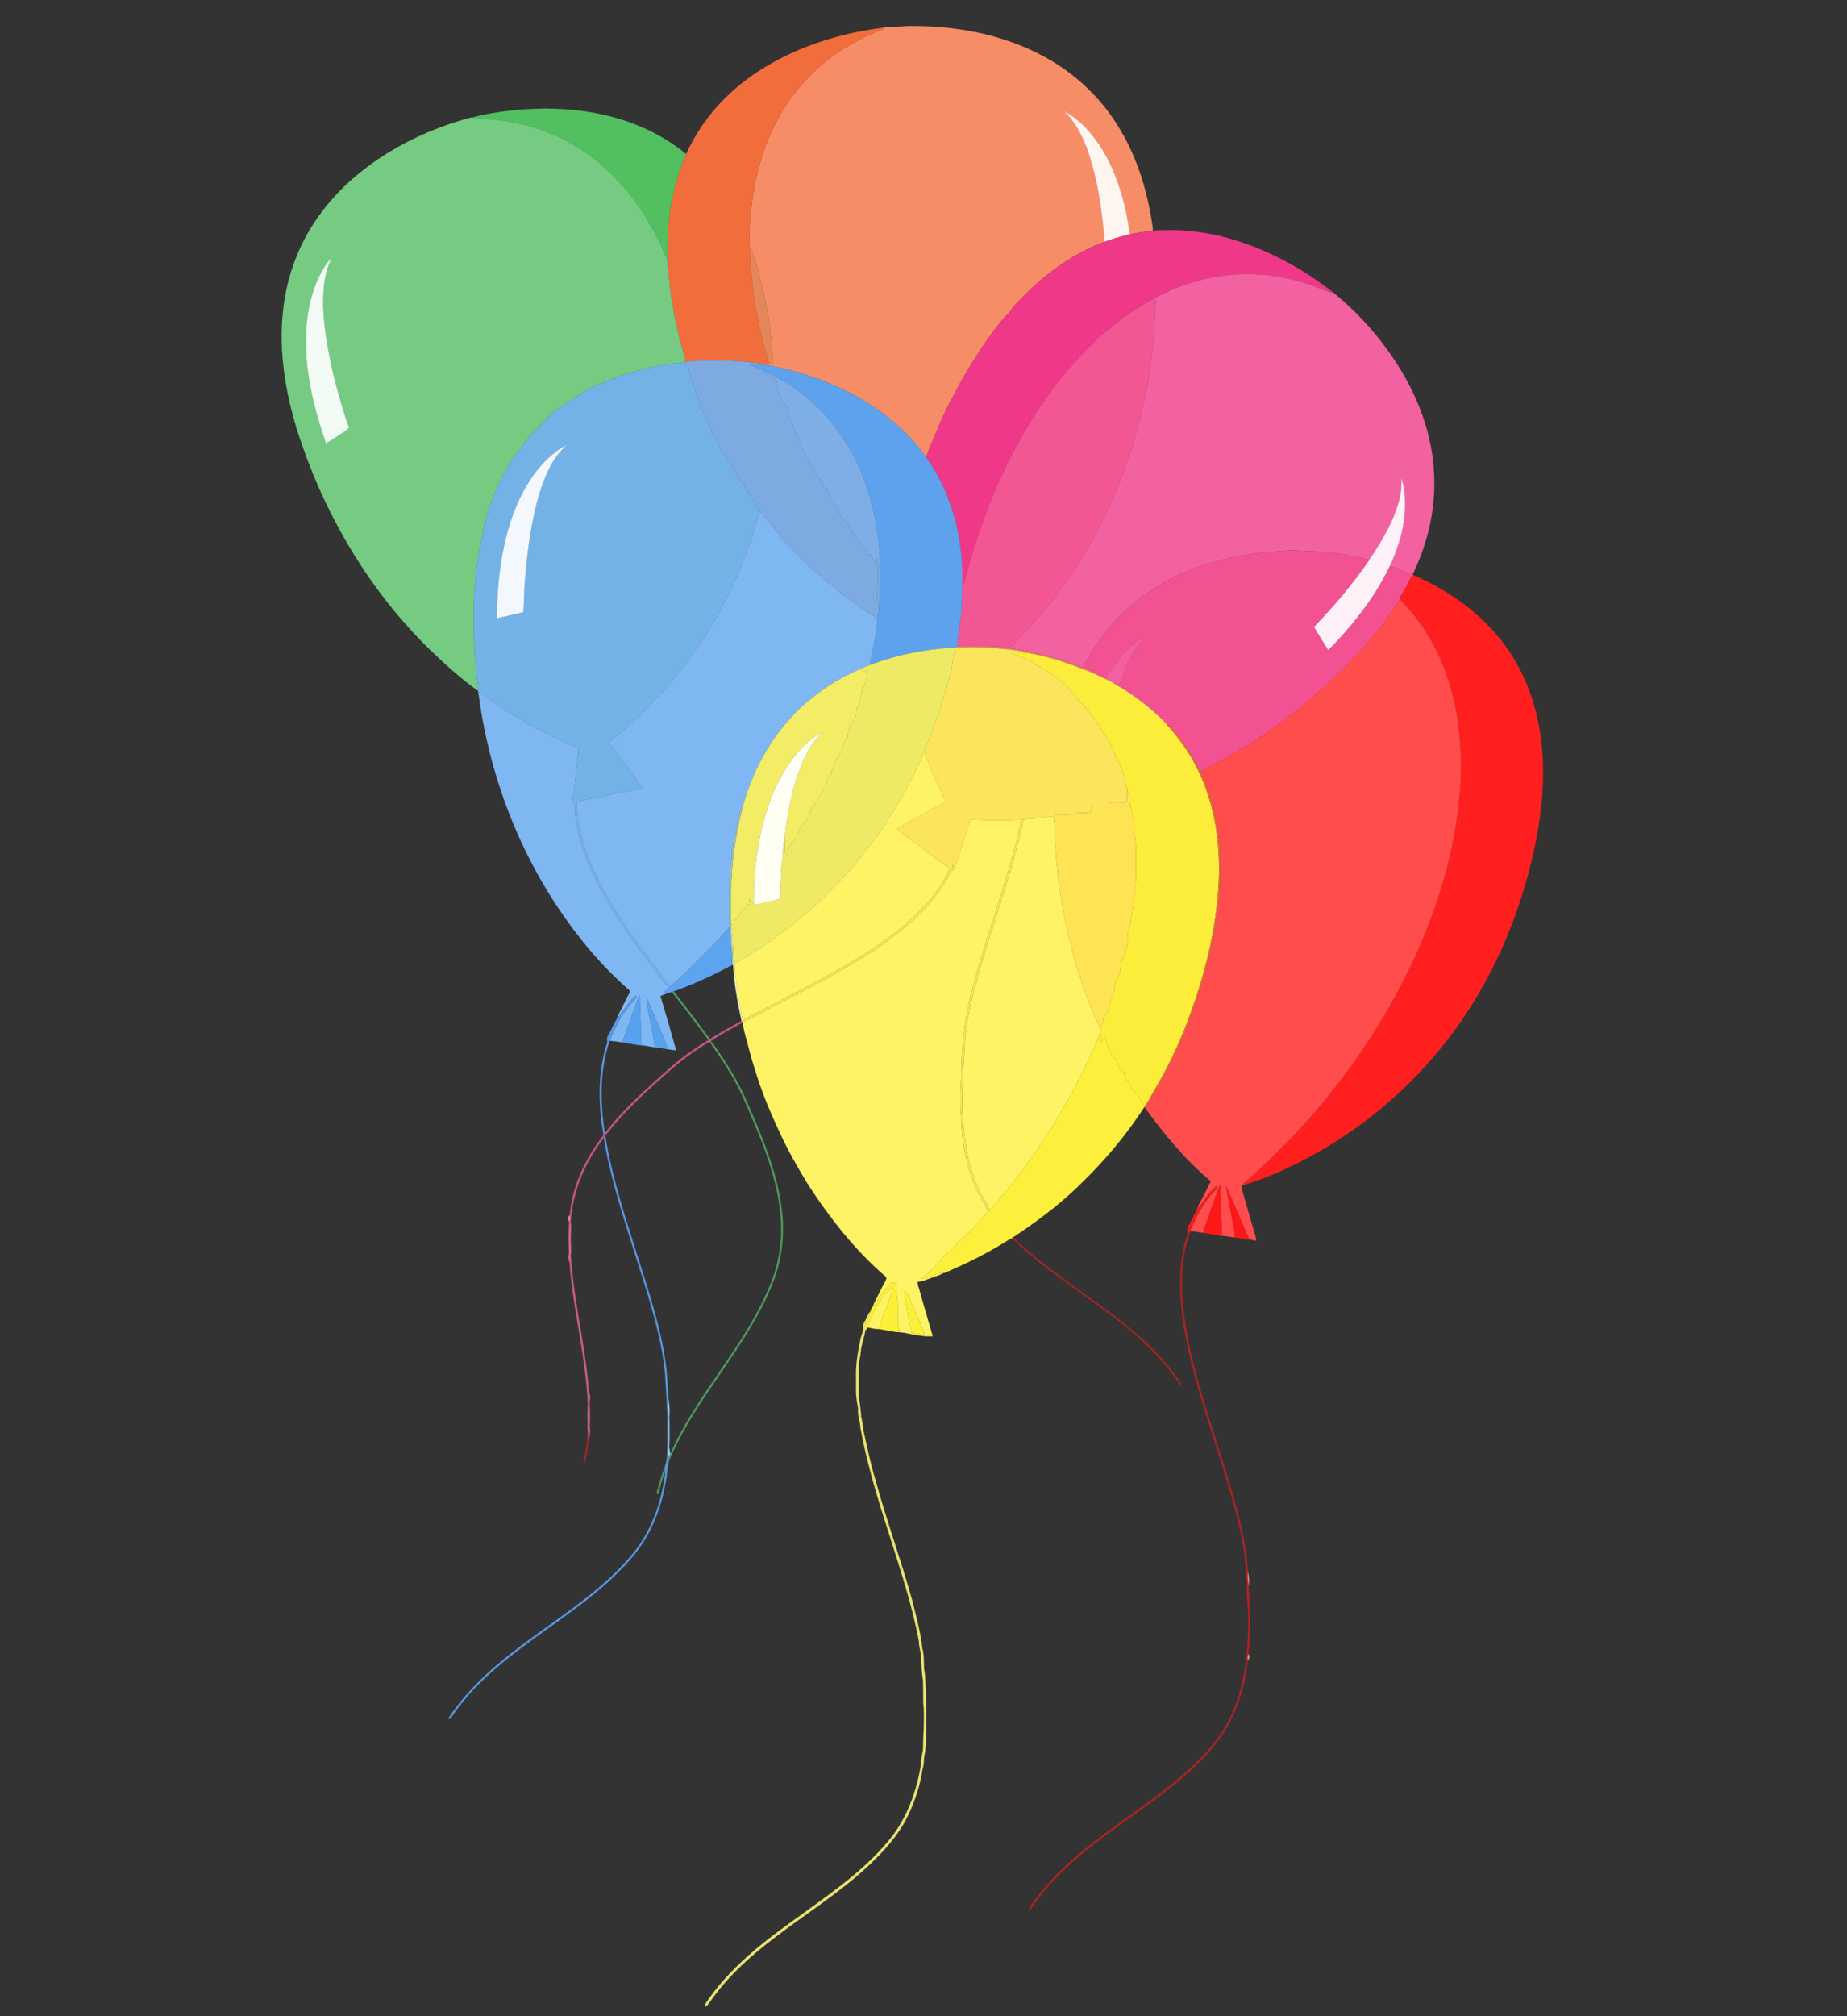 <?xml version="1.0" encoding="utf-8"?>
<!DOCTYPE svg PUBLIC "-//W3C//DTD SVG 1.1//EN" "http://www.w3.org/Graphics/SVG/1.1/DTD/svg11.dtd">
<svg version="1.1" id="Layer_1" xmlns="http://www.w3.org/2000/svg" xmlns:xlink="http://www.w3.org/1999/xlink" x="0px" y="0px"
	 viewBox="0 0 1760 1920" enable-background="new 0 0 1760 1920" xml:space="preserve">
<rect x="0" y="0" width="1760" height="1920" fill="#333333" stroke="none"/>
<g id="_x23_ffffffff">
</g>
<g>
	<path fill="#F78D66" stroke="#F78D66" stroke-width="0.094" d="M838.9,26.76c8.96-1.44,18.07-1.17,27.09-2.01
		c32.36-0.17,65.02,3.92,95.67,14.62c28.62,9.83,55.53,25.46,76.89,47.05c18.89,18.51,33.19,41.4,43.09,65.85
		c8.22,20.07,13.32,41.28,16.53,62.68c-0.05,1.54,0.98,3.45-0.07,4.78c-7.2,0.89-14.4,1.92-21.49,3.46
		c-3.84-28.57-11.71-57.13-26.91-81.85c-9-14.18-20.53-27.46-35.59-35.35c12.03,11.47,19.11,26.9,24.13,42.49
		c8.32,26.47,12.22,54.13,14.31,81.72c-29,10.76-54.63,29.23-76.38,50.99c-5.04,5.31-10.64,10.2-14.33,16.59
		c-9.13,8.07-15.67,18.44-22.84,28.17c-10.33,15.36-20.26,31.04-28.66,47.55c-5.94,10.29-11.02,21.06-15.79,31.93
		c-3.68,10.22-9.09,19.77-11.98,30.28c-14.14-20.7-33.32-37.48-54.31-50.97c-13.62-8.83-28.29-15.92-43.38-21.82
		c-18.58-7.26-37.92-12.82-57.69-15.62c1.92-0.08,3.86-0.17,5.8-0.25c1.19-0.05,2.4-0.11,3.61-0.16c-0.47-10.67-1.53-21.3-2.6-31.92
		c-0.03-6.55-2.13-12.82-2.67-19.31c-2.29-8.68-3.33-17.64-5.96-26.24c-1.48-5.23-2.1-10.68-4.03-15.78
		c-2.1-5.67-2.88-11.97-6.66-16.87c-0.62-10.55-0.57-21.2,0.63-31.72c1.88-24.44,7.3-48.6,16.23-71.43
		c5.35-13.03,12.18-25.4,19.93-37.14c13.89-19.82,31.65-36.97,52.15-49.86c12.49-7.59,25.58-14.29,39.36-19.23
		C841.61,27.16,840.25,26.95,838.9,26.76z"/>
	<path fill="#F16D3C" stroke="#F16D3C" stroke-width="0.094" d="M722.19,68.23c34.91-22.81,75.53-36.01,116.71-41.47
		c1.35,0.19,2.71,0.4,4.08,0.63c-13.78,4.94-26.87,11.64-39.36,19.23c-20.5,12.89-38.26,30.04-52.15,49.86
		c-7.75,11.74-14.58,24.11-19.93,37.14c-8.93,22.83-14.35,46.99-16.23,71.43c-1.2,10.52-1.25,21.17-0.63,31.72
		c-0.34,11.8,1.52,23.48,2.43,35.22c2.24,18.59,5.86,37,10.58,55.13c1.74,6.65,3.72,13.24,5.3,19.93c-1.94,0.08-3.88,0.17-5.8,0.25
		c-4.35-2.24-9.52-1.12-14.13-2.49c-7.68-0.61-15.36-1.46-23.08-1.36c-12.3,0.03-24.65-0.42-36.89,1.11
		c-1.61-8.99-4.75-17.62-6.66-26.54c-1.8-8.67-4.41-17.19-5.08-26.07c-2.69-11.9-3.7-24.06-4.76-36.18
		c0.82-4.24-0.44-8.48-0.34-12.73c0.09-8.69-0.12-17.39,0.3-26.07c1.21-6.9,1.11-13.97,2.53-20.84c0.68-2.79,1.15-5.63,1.41-8.5
		c0.22-0.1,0.66-0.3,0.88-0.4c0-7.43,3.51-14.11,4.93-21.26c2.56-6.42,4.64-13.03,7.57-19.31
		C668.27,114.52,692.76,87.37,722.19,68.23z"/>
	<path fill="#52C061" stroke="#52C061" stroke-width="0.094" d="M490.05,104.91c41.26-4,84.12-0.27,122.37,16.56
		c14.89,6.43,28.83,15.02,41.45,25.19c-2.93,6.28-5.01,12.89-7.57,19.31c-1.42,7.15-4.93,13.83-4.93,21.26
		c-0.22,0.1-0.66,0.3-0.88,0.4c-0.26,2.87-0.73,5.71-1.41,8.5c-1.42,6.87-1.32,13.94-2.53,20.84c-0.42,8.68-0.21,17.38-0.3,26.07
		c-0.1,4.25,1.16,8.49,0.34,12.73c-1.32-3.14,0.16-6.74-1.42-9.8c-12.55-29.35-29.1-57.62-52.33-79.83
		c-21.61-21.96-49.2-37.8-78.81-46.14c-16.3-4.47-33.17-6.58-50.04-7.19c-1.52-0.11-3-0.42-4.47-0.77
		C462.75,108.35,476.43,106.44,490.05,104.91z"/>
	<path fill="#FEF5F0" stroke="#FEF5F0" stroke-width="0.094" d="M1014.11,105.99c15.06,7.89,26.59,21.17,35.59,35.35
		c15.2,24.72,23.07,53.28,26.91,81.85c-8.17,1.81-16.16,4.29-24.06,7.01c-2.09-27.59-5.99-55.25-14.31-81.72
		C1033.22,132.89,1026.14,117.46,1014.11,105.99z"/>
	<path fill="#75CB82" stroke="#75CB82" stroke-width="0.094" d="M369.57,145.63c24.6-15.1,51.49-26.41,79.4-33.73l0.55,0.14
		c1.47,0.35,2.95,0.66,4.47,0.77c16.87,0.61,33.74,2.72,50.04,7.19c29.61,8.34,57.2,24.18,78.81,46.14
		c23.23,22.21,39.78,50.48,52.33,79.83c1.58,3.06,0.1,6.66,1.42,9.8c1.06,12.12,2.07,24.28,4.76,36.18
		c0.67,8.88,3.28,17.4,5.08,26.07c1.91,8.92,5.05,17.55,6.66,26.54c-0.35,0.12-1.05,0.36-1.41,0.48
		c-19.96,1.71-39.76,5.93-58.67,12.61c-6.36,1.5-12.2,4.45-18.17,6.98c-6.57,2.04-12.86,4.96-18.71,8.54
		c-5.37,4.42-11.69,7.41-17.27,11.53c-4.25,3.2-9.34,5.27-12.97,9.29c-6.34,6.67-13.28,12.78-19.15,19.88
		c-5.23,3.94-7.76,10.16-11.98,15.01c-8.07,8.78-13.32,19.64-18.43,30.29c-6.59,13.08-11.03,27.12-14.71,41.25
		c-2.36,6.78-2.02,14.12-4.25,20.93c-1.28,3.63-1.47,7.5-1.94,11.29c-3.54,20.56-4.1,41.49-3.84,62.33
		c-0.2,11.03,0.47,22.04,1.09,33.04c1.35,6.29,0.46,12.82,1.99,19.08c0.93,3.57,0.78,7.28,1.01,10.94
		c-16.46-11.82-31.61-25.41-46.15-39.51c-55.43-54.13-96.54-122.14-121.81-195.21c-14.68-41.91-23.15-86.93-17.54-131.33
		c3.75-29.48,14.2-58.21,31.13-82.69C318.9,183.27,342.95,162.07,369.57,145.63 M308.91,254.71c-11.07,17.7-15.78,38.61-17.13,59.24
		c-1.99,36.9,6.72,73.41,18.83,108.02c3.97-1.51,7.22-4.39,10.85-6.53c3.68-2.79,8.06-4.69,11.25-8.09
		c-4.43-11.18-7.49-22.85-10.83-34.39c-6.4-23.56-11.43-47.58-13.45-71.93c-1.18-18.56-0.8-38.01,7.46-55.09
		C313.01,248.37,310.95,251.58,308.91,254.71z"/>
	<path fill="#EF3888" stroke="#EF3888" stroke-width="0.094" d="M1076.61,223.19c7.09-1.54,14.29-2.57,21.49-3.46
		c25.26-1.92,50.81,0.71,75.11,7.9c35.15,10.3,67.98,28.02,96.72,50.63c-0.46,0.12-1.38,0.34-1.85,0.46
		c-6.87-2.19-13.38-5.41-20.22-7.7c-19.25-6.46-39.51-10.07-59.84-9.9c-30.28,0.07-60.31,8.23-87,22.39
		c-11.89,6.28-23.35,13.4-34.07,21.52c-8.44,6.85-17.29,13.26-24.74,21.22c-38.16,36.3-66.84,81.47-88.81,129.08
		c-10.82,24.21-20.23,49.09-27.57,74.57c-3.22,9.87-5.36,20.04-8.48,29.93c0.01-8.39,0.83-16.93-0.8-25.21
		c-2.54-35.11-13.34-70.13-33.98-98.91c2.89-10.51,8.3-20.06,11.98-30.28c4.77-10.87,9.85-21.64,15.79-31.93
		c8.4-16.51,18.33-32.19,28.66-47.55c7.17-9.73,13.71-20.1,22.84-28.17c3.69-6.39,9.29-11.28,14.33-16.59
		c21.75-21.76,47.38-40.23,76.38-50.99C1060.45,227.48,1068.44,225,1076.61,223.19z"/>
	<path fill="#E58658" stroke="#E58658" stroke-width="0.094" d="M714.68,236.77c3.78,4.9,4.56,11.2,6.66,16.87
		c1.93,5.1,2.55,10.55,4.03,15.78c2.63,8.6,3.67,17.56,5.96,26.24c0.54,6.49,2.64,12.76,2.67,19.31c1.07,10.62,2.13,21.25,2.6,31.92
		c-1.21,0.05-2.42,0.11-3.61,0.16c-1.58-6.69-3.56-13.28-5.3-19.93c-4.72-18.13-8.34-36.54-10.58-55.13
		C716.2,260.25,714.34,248.57,714.68,236.77z"/>
	<path fill="#F1FBF3" stroke="#F1FBF3" stroke-width="0.094" d="M308.91,254.71c2.04-3.13,4.1-6.34,6.98-8.77
		c-8.26,17.08-8.64,36.53-7.46,55.09c2.02,24.35,7.05,48.37,13.45,71.93c3.34,11.54,6.4,23.21,10.83,34.39
		c-3.19,3.4-7.57,5.3-11.25,8.09c-3.63,2.14-6.88,5.02-10.85,6.53c-12.11-34.61-20.82-71.12-18.83-108.02
		C293.13,293.32,297.84,272.41,308.91,254.71z"/>
	<path fill="#F262A0" stroke="#F262A0" stroke-width="0.094" d="M1101.02,283.51c26.69-14.16,56.72-22.32,87-22.39
		c20.33-0.17,40.59,3.44,59.84,9.9c6.84,2.29,13.35,5.51,20.22,7.7c0.47-0.12,1.39-0.34,1.85-0.46
		c27.72,22.37,51.24,49.99,68.85,80.95c10.5,18.71,18.73,38.79,23.34,59.77c4.75,20.63,5.73,42.08,3.36,63.1
		c-2.72,22.53-9.46,44.54-19.41,64.92c-7.26-2.52-14.57-4.96-21.52-8.25c8.52-18.69,14.68-38.98,14.28-59.7
		c0.05-7.84-0.87-15.74-3.37-23.18c0.9,16.84-5.39,32.97-12.83,47.76c-5.41,10.39-11.55,20.4-18.22,30.03
		c-3.66-1.92-7.82-2.29-11.77-3.22c-13.36-2.99-27-4.73-40.67-5.46c-9.2,0.16-18.38-1.66-27.57-0.49
		c-14.18,0.92-28.4,2-42.38,4.67c-8.3,2-16.82,3.05-24.88,5.98c-10.98,2.64-21.29,7.29-31.79,11.33
		c-16.65,7.69-32.57,17.27-46.38,29.4c-14.62,11.43-26.17,26.24-36.53,41.49c-3.9,5.87-7.16,12.13-10.86,18.12
		c-22.71-8.84-46.44-15.39-70.63-18.35c4.41-2.13,7.14-6.28,10.45-9.69c14.73-15.08,28.82-30.9,40.65-48.38
		c11.36-14.45,20.3-30.57,29.68-46.33c11.11-20.33,20.43-41.57,29-63.08c4.68-14.14,9.96-28.1,13.36-42.62
		c0.74-3.75,2.39-7.24,3.09-10.99c0.69-3.62,0.85-7.36,2.19-10.83c2.26-5.79,2.25-12.12,3.81-18.1
		c1.59-6.24,1.76-12.71,3.13-18.99c0.73-3.78,0.49-7.67,1.3-11.43c2.82-12.37,1.86-25.14,3.34-37.66
		C1100.73,293.85,1101.82,288.65,1101.02,283.51z"/>
	<path fill="#F25693" stroke="#F25693" stroke-width="0.094" d="M1066.95,305.03c10.72-8.12,22.18-15.24,34.07-21.52
		c0.8,5.14-0.29,10.34-0.07,15.52c-1.48,12.52-0.52,25.29-3.34,37.66c-0.81,3.76-0.57,7.65-1.3,11.43
		c-1.37,6.28-1.54,12.75-3.13,18.99c-1.56,5.98-1.55,12.31-3.81,18.1c-1.34,3.47-1.5,7.21-2.19,10.83
		c-0.7,3.75-2.35,7.24-3.09,10.99c-3.4,14.52-8.68,28.48-13.36,42.62c-8.57,21.51-17.89,42.75-29,63.08
		c-9.38,15.76-18.32,31.88-29.68,46.33c-11.83,17.48-25.92,33.3-40.65,48.38c-3.31,3.41-6.04,7.56-10.45,9.69
		c-3.83-0.17-7.58-0.95-11.35-1.5c-12.5-0.84-25.04-0.01-37.54-0.56c0.95-11.75,3.25-23.37,4.15-35.13
		c0.77-15.09,0.4-30.21,0.34-45.32c1.63,8.28,0.81,16.82,0.8,25.21c3.12-9.89,5.26-20.06,8.48-29.93
		c7.34-25.48,16.75-50.36,27.57-74.57c21.97-47.61,50.65-92.78,88.81-129.08C1049.66,318.29,1058.51,311.88,1066.95,305.03z"/>
	<path fill="#7DAAE1" stroke="#7DAAE1" stroke-width="0.094" d="M653.09,344.56c12.24-1.53,24.59-1.08,36.89-1.11
		c7.72-0.1,15.4,0.75,23.08,1.36c4.61,1.37,9.78,0.25,14.13,2.49c-4.38-0.12-8.82-1.08-13.14,0.04c5.05,2,10.2,3.85,15,6.42
		c-0.74,0.16-2.22,0.47-2.96,0.63c3.59,2.46,7.7,3.97,11.52,6.03c1.39,0.82,2.94,2.01,2.86,3.81c0.11,8.5,4.06,16.47,9.19,23.06
		c3.06,4.11,0.94,9.95,3.92,14.08c3.06,4.11,3.59,9.34,4.86,14.16c1.07,0.31,2.15,0.62,3.23,0.94c0.65,3.29,1.11,6.63,2.07,9.86
		c1.07,3.79,4.38,6.3,6.01,9.8c1.9,4.37,5.66,7.75,6.69,12.53c1,5.89,8.24,8.3,8.06,14.65c1.53,0.8,3.47,1.25,4.41,2.87
		c1.56,2.57,0.7,5.94,2.35,8.5c2.07,3.53,4.79,6.61,7.08,9.99c1.87,2.71,2.04,6.28,4.26,8.79c2.44,3.25,6.13,5.54,7.78,9.38
		c2.34,5.22,6.42,9.36,9.7,13.99c3.17,2.91,4.98,6.81,6.52,10.76c1.32,0.26,2.64,0.53,3.98,0.81c1.03,2.76,2.17,5.47,3.5,8.1
		c0.57-1.82,1.05-3.67,1.49-5.53c1.54,8.59,1.46,17.34,1.14,26.02c-0.31,4.35-1.16,8.71-0.58,13.07c0.09,1.1,0.67,1.91,1.73,2.45
		c-0.46,5.3-0.67,10.63-1.65,15.87c-5.85-2.25-10.86-6.09-15.95-9.65c-7.83-5.85-16.11-11.1-23.44-17.59
		c-2.82-2.55-5.92-4.74-8.97-6.98c-7.37-6.3-14.22-13.17-21.58-19.48c-6.9-6.1-12.28-13.64-19.01-19.89
		c-7.85-9.05-15.36-18.41-23.04-27.62c-1.58-1.91-4.02-3.45-4.23-6.15c-0.36-3.35-2.91-5.75-4.37-8.63
		c-1.77-3.5-5.29-5.82-6.41-9.68c-0.99-3.4-4.39-5.14-5.85-8.25c-3.49-6.37-7.72-12.31-11.05-18.77
		c-1.78-3.43-4.87-5.96-6.56-9.44c-1.44-2.52-1.81-5.45-2.98-8.07c-4.5-3.9-5.28-10.11-7.53-15.32c-3.02-5.84-6.52-11.6-8.03-18.08
		c-2.19-5.73-3.95-11.63-6.57-17.19c-2.02-6.26-3.8-12.63-5-19.1c-0.82-0.05-1.63-0.09-2.44-0.13c-0.51-1.11-1.02-2.22-1.52-3.32
		C652.04,344.92,652.74,344.68,653.09,344.56z"/>
	<path fill="#73B2E7" stroke="#73B2E7" stroke-width="0.094" d="M593.01,357.65c18.91-6.68,38.71-10.9,58.67-12.61
		c0.5,1.1,1.01,2.21,1.52,3.32c0.81,0.04,1.62,0.08,2.44,0.13c1.2,6.47,2.98,12.84,5,19.1c2.62,5.56,4.38,11.46,6.57,17.19
		c1.51,6.48,5.01,12.24,8.03,18.08c2.25,5.21,3.03,11.42,7.53,15.32c1.17,2.62,1.54,5.55,2.98,8.07
		c1.69,3.48,4.78,6.01,6.56,9.44c3.33,6.46,7.56,12.4,11.05,18.77c1.46,3.11,4.86,4.85,5.85,8.25c1.12,3.86,4.64,6.18,6.41,9.68
		c1.46,2.88,4.01,5.28,4.37,8.63c0.21,2.7,2.65,4.24,4.23,6.15c-3.97,8.52-4.76,18.06-8.4,26.7
		c-7.49,21.03-15.76,41.84-26.53,61.42c-7.22,14.88-16.17,28.83-25.58,42.41c-5.56,7.47-10.38,15.5-16.48,22.56
		c-3.65,4.67-7.54,9.13-11.31,13.7c-4.22,5.41-9.47,9.87-14.03,14.98c-10.56,12.13-22.8,22.63-35.25,32.74
		c-2.03,1.68-4.48,3.05-5.79,5.41c3.56,6.48,9.18,11.7,12.93,18.12c3.23,3.86,6.3,7.85,8.85,12.21
		c3.38,3.71,5.44,8.36,8.83,12.05c0.2,1.61-2.17,1.34-3.17,1.92c-7.14,1.43-14.2,3.27-21.42,4.24c-4.75,0.64-9.13,2.79-13.88,3.45
		c-7.91,1.28-15.9,2.25-23.61,4.57c0.61,18.04,4.38,35.95,11.16,52.69c6.29,16.53,14.57,32.25,23.91,47.26
		c6.03,8.95,10.85,18.73,17.91,26.98c11.59,16.65,23.82,32.85,36.48,48.7c-0.38,0.33-1.15,0.99-1.53,1.32
		c-5.85-6.25-10.99-13.09-15.79-20.15c-4.34-4.76-7.39-10.46-11.5-15.4c-19.38-25.95-36.95-53.49-49.69-83.34
		c-6.29-16.94-12.11-34.47-12.46-52.7c0.15-3.49-2.58-6.46-1.85-9.98c1.44-10.44,2.74-20.9,3.54-31.4
		c0.41-4.89,1.73-9.72,1.46-14.64c-3-2.8-7.19-3.65-10.88-5.15c-12.54-4.96-24.25-11.68-36.22-17.82
		c-8.78-5.51-18.16-10.13-26.29-16.6c-7.65-4.35-14.34-10.15-21.91-14.61l-0.04-0.78c-0.23-3.66-0.08-7.37-1.01-10.94
		c-1.53-6.26-0.64-12.79-1.99-19.08c-0.62-11-1.29-22.01-1.09-33.04c-0.26-20.84,0.3-41.77,3.84-62.33
		c0.47-3.79,0.66-7.66,1.94-11.29c2.23-6.81,1.89-14.15,4.25-20.93c3.68-14.13,8.12-28.17,14.71-41.25
		c5.11-10.65,10.36-21.51,18.43-30.29c4.22-4.85,6.75-11.07,11.98-15.01c5.87-7.1,12.81-13.21,19.15-19.88
		c3.63-4.02,8.72-6.09,12.97-9.29c5.58-4.12,11.9-7.11,17.27-11.53c5.85-3.58,12.14-6.5,18.71-8.54
		C580.81,362.1,586.65,359.15,593.01,357.65 M534.66,426.73c-13.37,8.72-24,21.14-32.18,34.73c-10.71,17.69-17.46,37.5-21.96,57.6
		c-4.89,22.88-6.93,46.31-7,69.68c8.44-1.76,16.82-3.85,25.21-5.86c0.44-7.96,0.76-15.93,1-23.9c2.35-31.01,5.8-62.26,15.23-92.03
		c5.25-15.7,11.98-31.89,24.9-42.85C538.06,424.83,536.27,425.63,534.66,426.73z"/>
	<path fill="#5EA2ED" stroke="#5EA2ED" stroke-width="0.094" d="M714.05,347.34c4.32-1.12,8.76-0.16,13.14-0.04
		c19.77,2.8,39.11,8.36,57.69,15.62c15.09,5.9,29.76,12.99,43.38,21.82c20.99,13.49,40.17,30.27,54.31,50.97
		c20.64,28.78,31.44,63.8,33.98,98.91c0.06,15.11,0.43,30.23-0.34,45.32c-0.9,11.76-3.2,23.38-4.15,35.13c-0.2,0.33-0.6,1-0.8,1.34
		c-0.76,0.14-1.51,0.3-2.24,0.48c-4.64,0.8-9.38,0.32-14.03,0.92c-21.41,2.39-42.7,6.76-62.9,14.35c-0.8,0.02-2.41,0.08-3.21,0.1
		c2.73-14.56,6.19-29.06,7.33-43.88c0.98-5.24,1.19-10.57,1.65-15.87c0.61-11.16,0.53-22.35,0.49-33.53
		c0.28-18.77-2.88-37.4-6.8-55.69c-3.66-12.55-6.85-25.34-12.6-37.14c-4.67-11.89-11.56-22.72-18.74-33.22
		c-3.64-5.94-8.59-10.88-12.86-16.34c-8.17-10.23-18.82-18-29.05-26.02c-9.16-6.56-19.26-11.64-29.25-16.81
		C724.25,351.19,719.1,349.34,714.05,347.34z"/>
	<path fill="#7FAEE6" stroke="#7FAEE6" stroke-width="0.094" d="M726.09,354.39c0.74-0.16,2.22-0.47,2.96-0.63
		c9.99,5.17,20.09,10.25,29.25,16.81c10.23,8.02,20.88,15.79,29.05,26.02c4.27,5.46,9.22,10.4,12.86,16.34
		c7.18,10.5,14.07,21.33,18.74,33.22c5.75,11.8,8.94,24.59,12.6,37.14c3.92,18.29,7.08,36.92,6.8,55.69
		c0.04,11.18,0.12,22.37-0.49,33.53c-1.06-0.54-1.64-1.35-1.73-2.45c-0.58-4.36,0.27-8.72,0.58-13.07
		c0.32-8.68,0.4-17.43-1.14-26.02c-0.44,1.86-0.92,3.71-1.49,5.53c-1.33-2.63-2.47-5.34-3.5-8.1c-1.34-0.28-2.66-0.55-3.98-0.81
		c-1.54-3.95-3.35-7.85-6.52-10.76c-3.28-4.63-7.36-8.77-9.7-13.99c-1.65-3.84-5.34-6.13-7.78-9.38
		c-2.22-2.51-2.39-6.08-4.26-8.79c-2.29-3.38-5.01-6.46-7.08-9.99c-1.65-2.56-0.79-5.93-2.35-8.5
		c-0.94-1.62-2.88-2.07-4.41-2.87c0.18-6.35-7.06-8.76-8.06-14.65c-1.03-4.78-4.79-8.16-6.69-12.53c-1.63-3.5-4.94-6.01-6.01-9.8
		c-0.96-3.23-1.42-6.57-2.07-9.86c-1.08-0.32-2.16-0.63-3.23-0.94c-1.27-4.82-1.8-10.05-4.86-14.16c-2.98-4.13-0.86-9.97-3.92-14.08
		c-5.13-6.59-9.08-14.56-9.19-23.06c0.08-1.8-1.47-2.99-2.86-3.81C733.79,358.36,729.68,356.85,726.09,354.39z"/>
	<path fill="#F3F8FE" stroke="#F3F8FE" stroke-width="0.094" d="M534.66,426.73c1.61-1.1,3.4-1.9,5.2-2.63
		c-12.92,10.96-19.65,27.15-24.9,42.85c-9.43,29.77-12.88,61.02-15.23,92.03c-0.24,7.97-0.56,15.94-1,23.9
		c-8.39,2.01-16.77,4.1-25.21,5.86c0.07-23.37,2.11-46.8,7-69.68c4.5-20.1,11.25-39.91,21.96-57.6
		C510.66,447.87,521.29,435.45,534.66,426.73z"/>
	<path fill="#FEF0F7" stroke="#FEF0F7" stroke-width="0.094" d="M1335.46,455.87c2.5,7.44,3.42,15.34,3.37,23.18
		c0.4,20.72-5.76,41.01-14.28,59.7c-12.57,26.78-30.67,50.58-50.74,72.15c-2.73,2.79-5.17,5.9-8.41,8.14
		c-4.37-7.42-9.15-14.59-13.43-22.06c19.05-19.73,36.76-40.8,52.44-63.32c6.67-9.63,12.81-19.64,18.22-30.03
		C1330.07,488.84,1336.36,472.71,1335.46,455.87z"/>
	<path fill="#7FB7F2" stroke="#7FB7F2" stroke-width="0.094" d="M715.82,513.87c3.64-8.64,4.43-18.18,8.4-26.7
		c7.68,9.21,15.19,18.57,23.04,27.62c6.73,6.25,12.11,13.79,19.01,19.89c7.36,6.31,14.21,13.18,21.58,19.48
		c3.05,2.24,6.15,4.43,8.97,6.98c7.33,6.49,15.61,11.74,23.44,17.59c5.09,3.56,10.1,7.4,15.95,9.65
		c-1.14,14.82-4.6,29.32-7.33,43.88c0.8-0.02,2.41-0.08,3.21-0.1c-4.48,1.77-9.11,3.2-13.4,5.4c-20.25,8.73-38.97,20.98-55.18,35.92
		c-28.21,26.26-47.26,61.48-56.74,98.64c-0.26-0.24-0.79-0.72-1.05-0.96c-2.55,9.15-4.19,18.51-6.19,27.77
		c-0.08,5.12-2.37,9.91-2.11,15.05c0.32,6.43-2.05,12.6-1.94,19.02c-0.07,16.3-0.63,32.6-0.02,48.89
		c-2.54,4.5-6.85,7.59-9.86,11.74c-9,9.66-18.54,18.81-27.82,28.2c-5.98,6.17-12.47,11.8-18.94,17.45
		c-12.66-15.85-24.89-32.05-36.48-48.7c-7.06-8.25-11.88-18.03-17.91-26.98c-9.34-15.01-17.62-30.73-23.91-47.26
		c-6.78-16.74-10.55-34.65-11.16-52.69c7.71-2.32,15.7-3.29,23.61-4.57c4.75-0.66,9.13-2.81,13.88-3.45
		c7.22-0.97,14.28-2.81,21.42-4.24c1-0.58,3.37-0.31,3.17-1.92c-3.39-3.69-5.45-8.34-8.83-12.05c-2.55-4.36-5.62-8.35-8.85-12.21
		c-3.75-6.42-9.37-11.64-12.93-18.12c1.31-2.36,3.76-3.73,5.79-5.41c12.45-10.11,24.69-20.61,35.25-32.74
		c4.56-5.11,9.81-9.57,14.03-14.98c3.77-4.57,7.66-9.03,11.31-13.7c6.1-7.06,10.92-15.09,16.48-22.56
		c9.41-13.58,18.36-27.53,25.58-42.41C700.06,555.71,708.33,534.9,715.82,513.87z"/>
	<path fill="#7FB7F2" stroke="#7FB7F2" stroke-width="0.094" d="M455.72,658.81c7.57,4.46,14.26,10.26,21.91,14.61
		c8.13,6.47,17.51,11.09,26.29,16.6c11.97,6.14,23.68,12.86,36.22,17.82c3.69,1.5,7.88,2.35,10.88,5.15
		c0.27,4.92-1.05,9.75-1.46,14.64c-0.8,10.5-2.1,20.96-3.54,31.4c-0.73,3.52,2,6.49,1.85,9.98c0.35,18.23,6.17,35.76,12.46,52.7
		c12.74,29.85,30.31,57.39,49.69,83.34c4.11,4.94,7.16,10.64,11.5,15.4c4.8,7.06,9.94,13.9,15.79,20.15
		c-1.92,1.65-3.7,3.46-5.44,5.31c0.81,0.08,2.44,0.24,3.26,0.33c-2,0.63-3.92,1.45-5.82,2.3c5.2,17.15,10.17,34.38,14.91,51.66
		c-3.52-0.38-7.01-0.89-10.49-1.52c0.66-0.17,1.97-0.51,2.63-0.68c-6.37-16.12-13.25-32.05-20.19-47.94
		c0.16,8.73,2.67,17.23,4.13,25.82c1.24,7.13,2.86,14.2,3.66,21.4c-2.96-0.43-5.91-0.88-8.84-1.45c-1.31-0.37-2.61-0.78-3.89-1.15
		c-0.73-15.89-0.89-31.8-1.67-47.68c-6.08,15-10.9,30.46-16.62,45.59c-3.96-0.61-7.93-1.12-11.91-1.48
		c5.23-13.96,12.7-27.2,22.88-38.16c1.17-1.5,3.37-2.98,2.12-5.1c-7.14,6.46-11.88,14.96-18.02,22.24
		c0.52-2.81,2.06-5.25,3.32-7.76c3.15-6.16,6.11-12.42,9.41-18.49c-18.68-16.16-35.56-34.36-50.58-53.95
		c-48.89-63.02-80.24-138.99-92.44-217.67C456.93,667.76,456.5,663.26,455.72,658.81z"/>
	<path fill="#F25292" stroke="#F25292" stroke-width="0.094" d="M1224.4,524.49c9.19-1.17,18.37,0.65,27.57,0.49
		c13.67,0.73,27.31,2.47,40.67,5.46c3.95,0.93,8.11,1.3,11.77,3.22c-15.68,22.52-33.39,43.59-52.44,63.32
		c4.28,7.47,9.06,14.64,13.43,22.06c3.24-2.24,5.68-5.35,8.41-8.14c20.07-21.57,38.17-45.37,50.74-72.15
		c6.95,3.29,14.26,5.73,21.52,8.25c0.25,0.22,0.75,0.65,1,0.87c-0.53,0.23-1.58,0.71-2.11,0.94
		c-3.2,7.06-6.76,13.99-11.26,20.32c-2.15,8.08-8.75,13.73-12.81,20.8c-11.77,16.88-26.21,31.64-40.4,46.48
		c-3.84,4.58-8.88,7.93-12.75,12.48c-5.41,5.28-11.55,9.76-16.92,15.09c-9.06,7.96-18.71,15.22-28.26,22.55
		c-3.67,3.78-8.45,6.08-12.68,9.12c-9.15,6.29-18.26,12.68-28,18.03c-6.21,4.35-13.08,7.58-19.62,11.38
		c-6,3.41-12.44,6.01-18.12,9.96c-3.63-5.64-6.19-11.88-9.89-17.47c-5.69-8.74-11.44-17.53-18.66-25.1
		c-1.2-1.32-2.7-2.29-4.19-3.2c-13.4-13.76-28.53-25.88-45.16-35.52c-2-1.15-3.89-2.43-5.8-3.68c2.13,0.48,4.26,1.04,6.35,1.73
		c0.95-3.42,2.65-6.54,3.85-9.86c3.27-12.82,10.89-24.01,19.23-34.06c-3.43,0.77-6.29,2.89-9,5.02
		c-9.93,7.43-16.85,17.92-24.3,27.66c-1.47,1.79-2.1,4.04-2.73,6.23c-3.68-1.55-7.17-3.46-10.78-5.14
		c-2.61-3.76-7.64-4.22-11.48-6.15c3.7-5.99,6.96-12.25,10.86-18.12c10.36-15.25,21.91-30.06,36.53-41.49
		c13.81-12.13,29.73-21.71,46.38-29.4c10.5-4.04,20.81-8.69,31.79-11.33c8.06-2.93,16.58-3.98,24.88-5.98
		C1196,526.49,1210.22,525.41,1224.4,524.49z"/>
	<path fill="#FF1F1F" stroke="#FF1F1F" stroke-width="0.094" d="M1344.96,548.81c0.53-0.23,1.58-0.71,2.11-0.94
		c34.57,14.9,66.46,37.67,88.33,68.65c14.61,20.34,24.44,43.89,29.78,68.3c9.66,45.02,4.75,91.82-6.08,136.15
		c-10.81,43.98-27.35,86.67-50.41,125.7c-40.49,69.17-101.62,125.94-173.43,161.49c-16.41,8.05-33.3,15.34-50.88,20.48
		c0.4-2.61,3.07-3.8,4.76-5.5c6.79-5.51,12.91-11.76,19.31-17.7c6.02-4.99,10.7-11.35,16.69-16.39
		c41.85-42.62,77.65-91.16,106.13-143.67c8.2-16.02,16.55-32.01,23.37-48.69c16.72-39.5,29.02-81.06,34.44-123.67
		c1.18-11.67,2.87-23.31,2.73-35.05c1.08-33-3.05-66.39-14.25-97.53c-8.39-23.21-20.93-45.07-37.74-63.21
		c-2.31-2.48-5.13-4.72-6.12-8.1C1338.2,562.8,1341.76,555.87,1344.96,548.81z"/>
	<path fill="#FF4D4D" stroke="#FF4D4D" stroke-width="0.094" d="M1320.89,589.93c4.06-7.07,10.66-12.72,12.81-20.8
		c0.99,3.38,3.81,5.62,6.12,8.1c16.81,18.14,29.35,40,37.74,63.21c11.2,31.14,15.33,64.53,14.25,97.53
		c0.14,11.74-1.55,23.38-2.73,35.05c-5.42,42.61-17.72,84.17-34.44,123.67c-6.82,16.68-15.17,32.67-23.37,48.69
		c-28.48,52.51-64.28,101.05-106.13,143.67c-5.99,5.04-10.67,11.4-16.69,16.39
		c-6.4,5.94-12.52,12.19-19.31,17.7c-1.69,1.7-4.36,2.89-4.76,5.5c-0.32,0.17-0.97,0.51-1.29,0.68
		c0.09,4.02,1.66,7.75,2.71,11.58c3.39,11.71,6.65,23.46,10.13,35.15c0.54,1.78,0.82,3.61,1.13,5.46
		c-0.76-0.14-2.27-0.43-3.03-0.58c-1.35-0.38-2.68-0.82-3.97-1.21c-7.41-16.84-14.29-33.92-21.81-50.71
		c1.42,10.41,3.94,20.64,5.66,31.01c0.9,6.1,2.95,12.1,2.72,18.34c-4.9-0.4-9.7-1.6-14.62-1.76c0.53-0.15,1.6-0.44,2.13-0.59
		c0.56-7.68-0.73-15.33-0.67-23c-0.01-8.36-0.21-16.72-0.92-25.04c-4.14,10.88-7.9,21.91-11.74,32.9
		c-1.47,4.36-3.33,8.61-4.17,13.17c-4.15-0.51-8.24-1.54-12.42-1.66c5.49-14.37,13.26-28.07,24.01-39.17
		c1.12-1.07,1.95-2.54,1.09-4.07c-6.74,5.87-11.79,13.39-16.81,20.71c-0.19-0.12-0.59-0.36-0.78-0.48l-0.36-0.21
		c4.45-7.95,8.49-16.14,12.44-24.35c-24.43-20.3-44.73-45.06-63.32-70.69c0.18-0.29,0.54-0.86,0.72-1.15
		c1.51-2.52,3.04-5.02,4.74-7.42c3.95-2.11,5.2-6.7,7.45-10.26c10.35-17.89,19.51-36.46,27.14-55.66
		c13.17-34.23,23.77-69.63,29.06-105.97c1.65-5.48,0.65-11.28,2.03-16.79c1.76-6.82,0.69-13.9,1.15-20.84
		c-0.08-10.63,0.13-21.28-0.3-31.9c-1.12-5.09-1.65-10.26-2.09-15.44c-1.9-9.04-3.5-18.17-6.2-27.02
		c-2.71-9.12-6.42-17.89-10.05-26.65c5.68-3.95,12.12-6.55,18.12-9.96c6.54-3.8,13.41-7.03,19.62-11.38
		c9.74-5.35,18.85-11.74,28-18.03c4.23-3.04,9.01-5.34,12.68-9.12c9.55-7.33,19.2-14.59,28.26-22.55
		c5.37-5.33,11.51-9.81,16.92-15.09c3.87-4.55,8.91-7.9,12.75-12.48C1294.68,621.57,1309.12,606.81,1320.89,589.93z"/>
	<path fill="#F2609F" stroke="#F2609F" stroke-width="0.094" d="M1080.87,612.88c2.71-2.13,5.57-4.25,9-5.02
		c-8.34,10.05-15.96,21.24-19.23,34.06c-1.2,3.32-2.9,6.44-3.85,9.86c-2.09-0.69-4.22-1.25-6.35-1.73
		c-2.21-1.1-4.38-2.26-6.6-3.28c0.63-2.19,1.26-4.44,2.73-6.23C1064.02,630.8,1070.94,620.31,1080.87,612.88z"/>
	<path fill="#E57673" stroke="#E57673" stroke-width="0.094" d="M911.26,616.41c0.2-0.34,0.6-1.01,0.8-1.34
		c12.5,0.55,25.04-0.28,37.54,0.56c3.77,0.55,7.52,1.33,11.35,1.5c24.19,2.96,47.92,9.51,70.63,18.35
		c3.84,1.93,8.87,2.39,11.48,6.15c-20.19-8.34-40.92-15.84-62.51-19.57c-13.06-3.78-26.77-4.13-40.22-5.47
		C930.64,616.12,920.95,616.43,911.26,616.41z"/>
	<path fill="#FCE45C" stroke="#FCE45C" stroke-width="0.094" d="M909.02,616.89c0.73-0.18,1.48-0.34,2.24-0.48
		c9.69,0.02,19.38-0.29,29.07,0.18c13.45,1.34,27.16,1.69,40.22,5.47c-5.37,0.74-10.52-1.66-15.88-1.08
		c1.33,2.15,3.96,2.6,6.12,3.55c5.26,1.97,10.41,4.3,14.98,7.63c4.36,3.31,9.88,4.59,14.16,8.03c3.69,2.92,7.98,5.1,11.26,8.53
		c2.75,2.98,6.58,4.9,8.56,8.58c4.47,7.11,11.57,11.91,16.42,18.7c3.73,3.94,6.31,8.78,10.16,12.63
		c1.85,4.58,5.17,8.28,7.54,12.59c3.6,5.75,6.48,11.94,8.95,18.25c1.57,3.4,3.68,6.56,4.75,10.19
		c1.45,4.81,4.22,9.25,4.57,14.37c0.21,2.62,0.84,5.2,1.95,7.6c-0.2,4.07,0,8.16-0.35,12.23
		c-1.03,1.02-2.58,0.36-3.81,0.42c-4.11-0.49-8.26-0.52-12.37-0.05c-0.82,1.17-0.87,3.44-2.67,3.52
		c-4.84,0.5-9.73-0.02-14.57,0.44c-0.29,1.71-0.4,3.49-1,5.14c-4.44,1.68-9.41-0.28-13.9,1.19
		c-6.36,2.74-13.39,0.8-20.06,1.57c-0.13,2.77-0.36,5.54-0.61,8.3c-0.41-2.16-0.85-4.31-1.18-6.46c-3.27-0.75-6.52,0.38-9.75,0.71
		c-6.17,0.66-12.35,1.25-18.52,1.79c-0.8,0.05-1.59,0.12-2.37,0.21c-13.96,0.51-27.98,0.7-41.94,0.06
		c-2.22,0.19-6.15-1.82-6.82,1.41c-2.02,7.14-4.86,14.02-6.82,21.18c-2.22,8.12-5.43,15.91-7.94,23.94
		c-0.47-1.25-0.93-2.49-1.39-3.71c-0.21,0.94-0.39,1.9-0.57,2.86c-0.85,0.23-1.67,0.48-2.48,0.73
		c-8.25-6.08-17.01-11.48-24.79-18.17c-8.24-6.78-17.76-12.01-25.23-19.69c10.4-6.98,21.96-12.08,32.68-18.55
		c4.42-2.82,9.61-4.26,13.66-7.67c-5.21-10.12-9.96-20.49-14.33-31.01c-2.43-5.35-3.75-11.16-6.54-16.34
		c2.6-6.98,6.45-13.52,8.21-20.82c1.62-7.27,6.27-13.5,7.58-20.87c0.74-3.3,2.48-6.29,3.13-9.62c0.59-2.98,0.81-6.08,2.09-8.87
		c2.17-4.96,2.95-10.37,4.59-15.5c1.6-5.23,2.08-10.69,2.32-16.12c-0.11-1.57,1.71-2.08,2.63-3.02
		C910.3,619.53,909.66,618.21,909.02,616.89z"/>
	<path fill="#EEEA65" stroke="#EEEA65" stroke-width="0.094" d="M832.09,632.16c20.2-7.59,41.49-11.96,62.9-14.35
		c4.65-0.6,9.39-0.12,14.03-0.92c0.64,1.32,1.28,2.64,1.95,3.97c-0.92,0.94-2.74,1.45-2.63,3.02
		c-0.24,5.43-0.72,10.89-2.32,16.12c-1.64,5.13-2.42,10.54-4.59,15.5c-1.28,2.79-1.5,5.89-2.09,8.87
		c-0.65,3.33-2.39,6.32-3.13,9.62c-1.31,7.37-5.96,13.6-7.58,20.87c-1.76,7.3-5.61,13.84-8.21,20.82
		c-1.85,6.78-5.48,12.89-8.47,19.21c-2.92,6.62-6.81,12.73-9.77,19.33c-5.3,8.42-10.01,17.2-15.33,25.61
		c-5.16,7.18-9.5,14.95-15.23,21.73c-13.27,17.86-27.64,34.93-43.86,50.19c-7.39,7.61-15.25,14.77-23.62,21.3
		c-17.75,15.37-37.36,28.41-57.29,40.77c-2.02,1.22-4.13,2.3-6.27,3.3c-0.85-2.64-1.91-5.27-1.94-8.08
		c-0.24-8.79,0.29-17.76-1.85-26.36c-0.02-0.27-0.05-0.79-0.06-1.05c2.34-1.87,2.99-4.92,4.63-7.3c0.3,0.3,0.88,0.9,1.18,1.19
		c1.09-4.39,4.54-7.36,7.57-10.43c1.48-1.16,1.12-3.11,1.23-4.73c1.09,0.55,2.21,1.08,3.32,1.64c-0.22-1.93-0.44-3.86-0.64-5.78
		c1.46,1.61,2.82,3.3,4.18,5c2.4,0.51,4.82-0.11,7.11-0.86c5.99-1.97,12.32-2.58,18.31-4.59c0.02-5.27-0.17-10.55,0.33-15.79
		c0.75-7.29,0.17-14.66,1.49-21.89c0.2-8.16,1.34-16.25,2.71-24.29c0.36,5.42-0.31,10.83-0.14,16.24c-0.06,2.35,1.71,4.1,2.96,5.91
		c-0.15-2.38-0.41-4.73-0.75-7.07c0.33-0.16,1-0.49,1.33-0.66c1.23-3.08,2.49-6.43,5.39-8.33c2.93-1.57,2.87-5.2,4.05-7.91
		c1.12-2.66,2.05-5.67,4.53-7.39c3.36-2.37,4.65-6.5,6.02-10.18c1.61-5.23,5.87-9.01,7.88-14.05
		c1.54-4.14,5.16-6.91,7.27-10.69c1.14-1.99,1.11-4.36,1.6-6.54c0.18-2.55,3.02-3.77,3.5-6.18c0.43-3.56,2.86-6.37,3.6-9.84
		c1.25-5.35,5.86-9.1,7.15-14.45c0.92-3.73,1.72-7.78,5.1-10.13c0.15-4.74,2-9.15,2.87-13.76c2.31-1.82,4.17-4.23,5.23-6.98
		c0.63-3.82-0.81-8.5,3.09-10.97c-0.12-4.72,2.73-8.86,2.35-13.62c3.17-2.37,2.46-6.57,4.08-9.8c1.19-2.39,0.72-5.11,0.66-7.67
		c-2.48-0.49-4.9-1.23-7.23-2.17C822.98,635.36,827.61,633.93,832.09,632.16z"/>
	<path fill="#FCED3A" stroke="#FCED3A" stroke-width="0.094" d="M964.67,620.98c5.36-0.58,10.51,1.82,15.88,1.08
		c21.59,3.73,42.32,11.23,62.51,19.57c3.61,1.68,7.1,3.59,10.78,5.14c2.22,1.02,4.39,2.18,6.6,3.28
		c1.91,1.25,3.8,2.53,5.8,3.68c16.63,9.64,31.76,21.76,45.16,35.52c9.55,11.08,18.75,22.58,25.73,35.51
		c21.59,38.73,27.4,84.51,23.35,128.19c-3.61,41.12-14.32,81.38-28.93,119.9c-7.77,20.33-17.04,40.1-27.87,58.98
		c-2.5,4.62-5.5,8.96-7.73,13.72c-1.7,2.4-3.23,4.9-4.74,7.42c-3.78-2.32-4.89-6.75-6.7-10.48
		c-0.91-2.73-4.59-2.59-5.83-5c-1.66-3.07-2.7-6.53-5.16-9.09c-2.05-2.07-1.84-5.23-3.18-7.64
		c-1.09-1-2.31-1.81-3.37-2.8c-1.87-3.24-1.6-7.71-4.79-10.16c-3.68-3.09-5.07-7.87-6.93-12.11
		c-1.16-2.49-1.41-5.23-1.67-7.9c-1.89,1.29-3.43,3-4.91,4.73c-1.32-3.66,2.02-7.17,0.7-10.84
		c-0.17-0.4-0.52-1.2-0.69-1.61c2.7-4.92,1.98-11.26,6.2-15.33c2.69-5.43,2.76-11.78,5.75-17.08c1.84-3.46,1.37-7.48,2.1-11.21
		c1.06-4.03,3.99-7.34,4.61-11.51c0.91-4.19,0.5-8.86,3.08-12.51c2.23-2.93,1.75-6.8,3-10.11c1.22-3.37,0.92-6.97,1.08-10.48
		c0.11-3.82,1.56-7.4,2.29-11.11c0.82-4.25,1.49-8.52,2.31-12.75c1.66-7.32,1.05-14.91,2.71-22.23
		c1.05-12.19,0.38-24.47,0.59-36.69c0.23-5.71-1.02-11.32-1.52-16.98c-0.73-4.71-0.06-9.58-1.42-14.19
		c-0.96-3.09-0.92-6.38-1.95-9.42c-2.28-5.37-0.62-11.61-3.42-16.84c-1.11-2.4-1.74-4.98-1.95-7.6
		c-0.35-5.12-3.12-9.56-4.57-14.37c-1.07-3.63-3.18-6.79-4.75-10.19c-2.47-6.31-5.35-12.5-8.95-18.25
		c-2.37-4.31-5.69-8.01-7.54-12.59c-3.85-3.85-6.43-8.69-10.16-12.63c-4.85-6.79-11.95-11.59-16.42-18.7
		c-1.98-3.68-5.81-5.6-8.56-8.58c-3.28-3.43-7.57-5.61-11.26-8.53c-4.28-3.44-9.8-4.72-14.16-8.03
		c-4.57-3.33-9.72-5.66-14.98-7.63C968.63,623.58,966,623.13,964.67,620.98z"/>
	<path fill="#F3ED65" stroke="#F3ED65" stroke-width="0.094" d="M763.51,673.48c16.21-14.94,34.93-27.19,55.18-35.92
		c2.33,0.94,4.75,1.68,7.23,2.17c0.06,2.56,0.53,5.28-0.66,7.67c-1.62,3.23-0.91,7.43-4.08,9.8c0.38,4.76-2.47,8.9-2.35,13.62
		c-3.9,2.47-2.46,7.15-3.09,10.97c-1.06,2.75-2.92,5.16-5.23,6.98c-0.87,4.61-2.72,9.02-2.87,13.76c-3.38,2.35-4.18,6.4-5.1,10.13
		c-1.29,5.35-5.9,9.1-7.15,14.45c-0.74,3.47-3.17,6.28-3.6,9.84c-0.48,2.41-3.32,3.63-3.5,6.18c-0.49,2.18-0.46,4.55-1.6,6.54
		c-2.11,3.78-5.73,6.55-7.27,10.69c-2.01,5.04-6.27,8.82-7.88,14.05c-1.37,3.68-2.66,7.81-6.02,10.18
		c-2.48,1.72-3.41,4.73-4.53,7.39c-1.18,2.71-1.12,6.34-4.05,7.91c-2.9,1.9-4.16,5.25-5.39,8.33c-0.33,0.17-1,0.5-1.33,0.66
		c0.34,2.34,0.6,4.69,0.75,7.07c-1.25-1.81-3.02-3.56-2.96-5.91c-0.17-5.41,0.5-10.82,0.14-16.24c0.37-8.5,2.69-16.72,3.88-25.11
		c3.17-12.85,5.47-26.09,11.02-38.2c1.86-6.4,5.3-12.13,8.36-17.99c2.91-5.7,8.21-9.6,11.44-15.07
		c-11.2,6.49-20.89,15.51-28.31,26.1c-18.58,25.09-27.81,55.75-32.7,86.23c-1.59,8.68-2,17.51-3.14,26.25
		c-0.34,8.4-0.39,16.81-0.5,25.21c-1.36-1.7-2.72-3.39-4.18-5c0.2,1.92,0.42,3.85,0.64,5.78c-1.11-0.56-2.23-1.09-3.32-1.64
		c-0.11,1.62,0.25,3.57-1.23,4.73c-3.03,3.07-6.48,6.04-7.57,10.43c-0.3-0.29-0.88-0.89-1.18-1.19c-1.64,2.38-2.29,5.43-4.63,7.3
		c-0.53-6.19-0.25-12.41-0.34-18.61c0.11-9.35-0.31-18.74,0.96-28.03c0.65-21.25,4.63-42.21,9.42-62.87
		C716.25,734.96,735.3,699.74,763.51,673.48z"/>
	<path fill="#EA6B3E" stroke="#EA6B3E" stroke-width="0.094" d="M1111.4,689.25c1.49,0.91,2.99,1.88,4.19,3.2
		c7.22,7.57,12.97,16.36,18.66,25.1c3.7,5.59,6.26,11.83,9.89,17.47c3.63,8.76,7.34,17.53,10.05,26.65
		c2.7,8.85,4.3,17.98,6.2,27.02c0.44,5.18,0.97,10.35,2.09,15.44c0.43,10.62,0.22,21.27,0.3,31.9
		c-0.46,6.94,0.61,14.02-1.15,20.84c-1.38,5.51-0.38,11.31-2.03,16.79c-5.29,36.34-15.89,71.74-29.06,105.97
		c-7.63,19.2-16.79,37.77-27.14,55.66c-2.25,3.56-3.5,8.15-7.45,10.26c2.23-4.76,5.23-9.1,7.73-13.72
		c10.83-18.88,20.1-38.65,27.87-58.98c14.61-38.52,25.32-78.78,28.93-119.9c4.05-43.68-1.76-89.46-23.35-128.19
		C1130.15,711.83,1120.95,700.33,1111.4,689.25z"/>
	<path fill="#FEFEF2" stroke="#FEFEF2" stroke-width="0.094" d="M782.85,697.43c-3.23,5.47-8.53,9.37-11.44,15.07
		c-3.06,5.86-6.5,11.59-8.36,17.99c-5.55,12.11-7.85,25.35-11.02,38.2c-1.19,8.39-3.51,16.61-3.88,25.11
		c-1.37,8.04-2.51,16.13-2.71,24.29c-1.32,7.23-0.74,14.6-1.49,21.89c-0.5,5.24-0.31,10.52-0.33,15.79
		c-5.99,2.01-12.32,2.62-18.31,4.59c-2.29,0.75-4.71,1.37-7.11,0.86c0.11-8.4,0.16-16.81,0.5-25.21c1.14-8.74,1.55-17.57,3.14-26.25
		c4.89-30.48,14.12-61.14,32.7-86.23C761.96,712.94,771.65,703.92,782.85,697.43z"/>
	<path fill="#FEF365" stroke="#FEF365" stroke-width="0.094" d="M880.42,715.68c2.79,5.18,4.11,10.99,6.54,16.34
		c4.37,10.52,9.12,20.89,14.33,31.01c-4.05,3.41-9.24,4.85-13.66,7.67c-10.72,6.47-22.28,11.57-32.68,18.55
		c7.47,7.68,16.99,12.91,25.23,19.69c7.78,6.69,16.54,12.09,24.79,18.17c-6.88,16.44-18.51,30.47-31.23,42.76
		c-12.16,12.66-26.67,22.7-40.97,32.77c-39.72,26.33-83.1,46.28-124.98,68.8c-1.44-5.42-1.9-11.03-3.18-16.48
		c-0.71-3.65-2.03-7.2-2.12-10.94c-0.04-9-3.53-17.92-1.91-26.9c2.14-1,4.25-2.08,6.27-3.3c19.93-12.36,39.54-25.4,57.29-40.77
		c8.37-6.53,16.23-13.69,23.62-21.3c16.22-15.26,30.59-32.33,43.86-50.19c5.73-6.78,10.07-14.55,15.23-21.73
		c5.32-8.41,10.03-17.19,15.33-25.61c2.96-6.6,6.85-12.71,9.77-19.33C874.94,728.57,878.57,722.46,880.42,715.68z"/>
	<path fill="#FEF365" stroke="#FEF365" stroke-width="0.094" d="M993.82,778.64c3.23-0.33,6.48-1.46,9.75-0.71
		c0.33,2.15,0.77,4.3,1.18,6.46c0.05,15.24,1.38,30.41,3.02,45.55c0.58,11.09,3.09,21.94,4.58,32.93
		c1.93,8.22,2.68,16.67,5.06,24.78c2.66,11.49,5.58,22.91,8.83,34.25c4.22,11.73,7.53,23.8,12.55,35.24
		c2.5,7.97,6.53,15.31,9.89,22.93c0.17,0.41,0.52,1.21,0.69,1.61c-2.23,4.88-3.89,10-6.06,14.9
		c-4.28,7.85-7.18,16.34-11.64,24.12c-3.04,4.86-4.68,10.43-7.79,15.26c-2.41,3.71-3.63,8.06-6.33,11.6
		c-5.4,9.23-10.58,18.6-16.3,27.64c-3.63,5.17-7.12,10.43-10.36,15.85c-4.67,6.88-9.97,13.31-14.37,20.37
		c-2.01,3.57-4.81,6.53-7.54,9.53c-2.91,4.69-6.84,8.6-10.12,13.02c-5.45,5.77-9.55,12.68-15.48,18.02
		c-4.28-7.65-9.03-15.09-12.22-23.29c-9.46-21.28-12.19-44.7-13.93-67.7c-0.86-19.35,0.5-38.68,1.65-57.98
		c0.44-20.82,4.52-41.35,9.72-61.44c3.24-10.79,5.59-21.84,9.39-32.45c2.6-9.5,5.59-18.9,8.94-28.16
		c3.66-13.42,8.67-26.42,12.27-39.86c1.4-5.74,3.82-11.17,5.15-16.93c3.9-14.52,7.72-29.06,10.95-43.75
		C981.47,779.89,987.65,779.3,993.82,778.64z"/>
	<path fill="#FEF365" stroke="#FEF365" stroke-width="0.094" d="M924.17,782.11c0.67-3.23,4.6-1.22,6.82-1.41
		c13.96,0.64,27.98,0.45,41.94-0.06c-0.51,6.92-3.29,13.39-4.3,20.23c-4.77,18.68-10.4,37.12-16.2,55.5
		c-2.35,5.7-3.24,11.85-5.5,17.57c-7,21.07-13.5,42.29-19.28,63.73c-5.71,20.67-9.76,41.89-10.7,63.35
		c-1.09,8.64-0.66,17.35-1.06,26.03c-1,12.32-1.03,24.73,0.02,37.05c0.36,21.46,4.38,42.86,12.13,62.9
		c3.17,9.62,9.76,17.61,13.49,26.95c-3.68,4.18-7.91,7.86-11.18,12.41c-5.22,6.78-12.4,11.61-18.05,17.99
		c-3.07,2.58-5.68,5.66-8.65,8.35c-6.76,4.88-10.87,12.39-17.1,17.83c-2.61,2.86-6.2,4.59-8.73,7.53
		c7.47-0.44,13.79-5.61,21.29-5.84c-3.7,2.36-8.09,3.2-12.1,4.89c-4.15,1.29-8.16,3.31-12.57,3.5
		c-0.1,1.73,0.13,3.44,0.81,5.07c4.48,15.61,8.94,31.22,13.52,46.8c-12.13,0.85-23.76-3.84-35.8-4.13
		c1.49-0.53,2.97-1.09,4.46-1.66c-0.7-1.51-1.67-2.99-1.74-4.67c-0.44-9,0.54-18.07-0.82-27.01
		c-0.49-4.48-0.08-9-0.27-13.48c-1.81,0.1-3.61,0.16-5.4,0.21c-3.25,4.51-7.9,7.81-10.81,12.58
		c-2.18,3.2-3.48,7.03-6.4,9.71c0.55-2.78,2.06-5.19,3.32-7.67c2.88-5.44,5.42-11.06,8.43-16.43
		c0.49-1.19,1.54-2.95,0.43-4.04c-29.6-25.43-53.82-56.48-74.95-89.14c-9.74-16.25-19.23-32.7-26.98-50.01
		c-8.96-19.05-16.98-38.62-23.02-58.8c-3.72-11.18-6.26-22.7-9.55-33.99c-0.8-3.3-1.6-6.63-1.7-10.03
		c-0.03-0.44-0.09-1.32-0.12-1.77c0.55,0.15,1.65,0.45,2.2,0.6c18.95-10.52,38.39-20.15,57.63-30.15
		c32.37-17.38,65.05-34.88,93.4-58.5c16.25-13.44,31.15-28.96,41.51-47.46c1.53-3.65,3.89-6.79,6.82-9.41
		c2.51-8.03,5.72-15.82,7.94-23.94C919.31,796.13,922.15,789.25,924.17,782.11 M861.89,1228.74c-0.64,5.17,1.04,10.17,1.96,15.2
		c0.8,8.43,3.43,16.54,4.59,24.93c3.96,1.17,8.08,1.87,12.21,2.06c-0.33-1.85-0.55-3.74-1.28-5.45
		c-3.86-8.19-7.02-16.68-10.96-24.83C867.03,1236.29,865.28,1231.95,861.89,1228.74z"/>
	<path fill="#FEF365" stroke="#FEF365" stroke-width="0.094" d="M835.6,1243.69c4.26-6.66,8.57-13.72,15.57-17.83
		c-2,7.61-4.54,15.12-7.96,22.22c-1.5,3.4-2.05,7.14-3.64,10.52c-1.14,2.2-1.29,4.68-1.44,7.12
		c-3.87,0.08-7.58-0.95-11.36-1.56c-0.7,0.99-1.43,1.96-2.19,2.91c0-0.44,0-1.31,0.01-1.74
		C828.99,1258.51,831.53,1250.69,835.6,1243.69z"/>
	<path fill="#FEE354" stroke="#FEE354" stroke-width="0.094" d="M1074.09,751.63c2.8,5.23,1.14,11.47,3.42,16.84
		c1.03,3.04,0.99,6.33,1.95,9.42c1.36,4.61,0.69,9.48,1.42,14.19c0.5,5.66,1.75,11.27,1.52,16.98
		c-0.21,12.22,0.46,24.5-0.59,36.69c-1.66,7.32-1.05,14.91-2.71,22.23c-0.82,4.23-1.49,8.5-2.31,12.75
		c-0.73,3.71-2.18,7.29-2.29,11.11c-0.16,3.51,0.14,7.11-1.08,10.48c-1.25,3.31-0.77,7.18-3,10.11
		c-2.58,3.65-2.17,8.32-3.08,12.51c-0.62,4.17-3.55,7.48-4.61,11.51c-0.73,3.73-0.26,7.75-2.1,11.21
		c-2.99,5.3-3.06,11.65-5.75,17.08c-4.22,4.07-3.5,10.41-6.2,15.33c-3.36-7.62-7.39-14.96-9.89-22.93
		c-5.02-11.44-8.33-23.51-12.55-35.24c-3.25-11.34-6.17-22.76-8.83-34.25c-2.38-8.11-3.13-16.56-5.06-24.78
		c-1.49-10.99-4-21.84-4.58-32.93c-1.64-15.14-2.97-30.31-3.02-45.55c0.25-2.76,0.48-5.53,0.61-8.3
		c6.67-0.77,13.7,1.17,20.06-1.57c4.49-1.47,9.46,0.49,13.9-1.19c0.6-1.65,0.71-3.43,1-5.14
		c4.84-0.46,9.73,0.06,14.57-0.44c1.8-0.08,1.85-2.35,2.67-3.52c4.11-0.47,8.26-0.44,12.37,0.05
		c1.23-0.06,2.78,0.6,3.81-0.42C1074.09,759.79,1073.89,755.7,1074.09,751.63z"/>
	<path fill="#9FC2B6" stroke="#9FC2B6" stroke-width="0.094" d="M705.72,771.16c0.26,0.24,0.79,0.72,1.05,0.96
		c-4.79,20.66-8.77,41.62-9.42,62.87c-1.27,9.29-0.85,18.68-0.96,28.03c0.09,6.2-0.19,12.42,0.34,18.61
		c0.01,0.26,0.04,0.78,0.06,1.05c0.15,11.99,1.91,23.93,1.73,35.92l-1.09,0.54c0.15-4.06,0.24-8.14-0.31-12.17
		c-1.1-8.31-1.52-16.7-1.66-25.08c-0.61-16.29-0.05-32.59,0.02-48.89c-0.11-6.42,2.26-12.59,1.94-19.02
		c-0.26-5.14,2.03-9.93,2.11-15.05C701.53,789.67,703.17,780.31,705.72,771.16z"/>
	<path fill="#F4E554" stroke="#F4E554" stroke-width="0.094" d="M972.93,780.64c0.78-0.09,1.57-0.16,2.37-0.21
		c-3.23,14.69-7.05,29.23-10.95,43.75c-1.33,5.76-3.75,11.19-5.15,16.93c-3.6,13.44-8.61,26.44-12.27,39.86
		c-3.35,9.26-6.34,18.66-8.94,28.16c-3.8,10.61-6.15,21.66-9.39,32.45c-5.2,20.09-9.28,40.62-9.72,61.44
		c-1.15,19.3-2.51,38.63-1.65,57.98c1.74,23,4.47,46.42,13.93,67.7c3.19,8.2,7.94,15.64,12.22,23.29
		c-0.64,0.63-1.25,1.29-1.85,1.96c-3.73-9.34-10.32-17.33-13.49-26.95c-7.75-20.04-11.77-41.44-12.13-62.9
		c-1.05-12.32-1.02-24.73-0.02-37.05c0.4-8.68-0.03-17.39,1.06-26.03c0.94-21.46,4.99-42.68,10.7-63.35
		c5.78-21.44,12.28-42.66,19.28-63.73c2.26-5.72,3.15-11.87,5.5-17.57c5.8-18.38,11.43-36.82,16.2-55.5
		C969.64,794.03,972.42,787.56,972.93,780.64z"/>
	<path fill="#F4E554" stroke="#F4E554" stroke-width="0.094" d="M907.45,826.38c0.18-0.96,0.36-1.92,0.57-2.86
		c0.46,1.22,0.92,2.46,1.39,3.71c-2.93,2.62-5.29,5.76-6.82,9.41c-10.36,18.5-25.26,34.02-41.51,47.46
		c-28.35,23.62-61.03,41.12-93.4,58.5c-19.24,10-38.68,19.63-57.63,30.15c-0.55-0.15-1.65-0.45-2.2-0.6l-0.06-0.71
		c41.88-22.52,85.26-42.47,124.98-68.8c14.3-10.07,28.81-20.11,40.97-32.77c12.72-12.29,24.35-26.32,31.23-42.76
		C905.78,826.86,906.6,826.61,907.45,826.38z"/>
	<path fill="#5CA4F0" stroke="#5CA4F0" stroke-width="0.094" d="M695.46,881.89c0.14,8.38,0.56,16.77,1.66,25.08
		c0.55,4.03,0.46,8.11,0.31,12.17c-17.97,9.39-36.31,18.19-55.5,24.85c-0.44,0.15-1.33,0.47-1.78,0.63
		c-1.67,0.56-3.34,1.12-5.02,1.62c-0.82-0.09-2.45-0.25-3.26-0.33c1.74-1.85,3.52-3.66,5.44-5.31c0.38-0.33,1.15-0.99,1.53-1.32
		c6.47-5.65,12.96-11.28,18.94-17.45c9.28-9.39,18.82-18.54,27.82-28.2C688.61,889.48,692.92,886.39,695.46,881.89z"/>
	<path fill="#F0F2AA" stroke="#F0F2AA" stroke-width="0.094" d="M696.79,882.68c2.14,8.6,1.61,17.57,1.85,26.36
		c0.03,2.81,1.09,5.44,1.94,8.08c-1.62,8.98,1.87,17.9,1.91,26.9c0.09,3.74,1.41,7.29,2.12,10.94c1.28,5.45,1.74,11.06,3.18,16.48
		l0.06,0.71c0.03,0.45,0.09,1.33,0.12,1.77l-0.16-0.21c-0.31-0.4-0.92-1.2-1.23-1.6c-3.87-17.64-7.05-35.48-8.06-53.51
		C698.7,906.61,696.94,894.67,696.79,882.68z"/>
	<path fill="#4E9B59" stroke="#4E9B59" stroke-width="0.094" d="M640.15,944.62c0.45-0.16,1.34-0.48,1.78-0.63
		c6.73,8.62,13.43,17.26,20.03,25.98c5.02,6.34,9.39,13.19,14.65,19.33c-0.4,0.24-1.2,0.73-1.61,0.98
		C663.47,974.99,652.11,959.57,640.15,944.62z"/>
	<path fill="#4E9B59" stroke="#4E9B59" stroke-width="0.094" d="M676.15,992.06c0.28-0.15,0.83-0.44,1.11-0.58
		c3.84,3.7,6.27,8.61,9.44,12.88c8.43,12.58,16.3,25.58,22.63,39.36c15.98,36.23,32.41,73.3,36.17,113.17
		c1.89,21.36-0.7,43.19-8.48,63.23c-14.3,37.55-38.6,69.96-60.82,103.05c-14.68,21.44-28.27,43.74-38.67,67.61
		c-0.06-1.11-0.1-2.15-0.18-3.21c0.43-1.06,0.87-2.09,1.33-3.09c25.11-56.84,70.71-101.89,94.54-159.41
		c8.29-19.17,11.99-40.23,10.97-61.08c-1.03-23.01-7.03-45.5-14.78-67.09c-6.61-18.56-14.64-36.58-22.63-54.58
		C698.38,1024.53,687.43,1008.12,676.15,992.06z"/>
	<path fill="#4E9B59" stroke="#4E9B59" stroke-width="0.094" d="M633.71,1396.5c0.16,0.37,0.49,1.12,0.65,1.49
		c-0.23,1.08-0.48,2.17-0.73,3.28c-2.49,7.04-4.69,14.2-6.25,21.51c-0.46-0.09-1.38-0.27-1.83-0.36
		C627.8,1413.64,630.23,1404.87,633.71,1396.5z"/>
	<path fill="#58A1EE" stroke="#58A1EE" stroke-width="0.094" d="M592.94,992.59c5.72-15.13,10.54-30.59,16.62-45.59
		c0.78,15.88,0.94,31.79,1.67,47.68c1.28,0.37,2.58,0.78,3.89,1.15C607.62,995.55,600.33,993.68,592.94,992.59z"/>
	<path fill="#5698E2" stroke="#5698E2" stroke-width="0.094" d="M588.01,970.09c6.14-7.28,10.88-15.78,18.02-22.24
		c1.25,2.12-0.95,3.6-2.12,5.1c-10.18,10.96-17.65,24.2-22.88,38.16c-10.03,28.24-8.9,58.94-4.81,88.21
		c-0.29,0.4-0.87,1.21-1.16,1.61c-4.65-26.75-5.49-54.74,1.45-81.19c0.61-3.27,2.72-6.38,1.98-9.79
		c-0.48-2.09,1.11-3.8,1.91-5.57C583.09,979.7,584.85,974.47,588.01,970.09z"/>
	<path fill="#5698E2" stroke="#5698E2" stroke-width="0.094" d="M575.59,1081.95c0.25-0.22,0.75-0.67,1-0.89
		c8.86,53.67,28.57,104.61,43.87,156.61c6.22,21.42,11.92,43.11,14.48,65.32c1.15,9.88,1.23,19.86,2.17,29.77
		c-0.21,5.56,0.2,11.11,0.31,16.68c-0.48,0.89-0.94,1.8-1.4,2.74c-0.21-12.74-1.16-25.44-1.92-38.14
		c-1.24-22.58-6.61-44.66-12.59-66.39c-12.4-43.73-28.3-86.44-39.25-130.59c-2.61-11.06-5.27-22.13-6.83-33.39
		C575.47,1083.24,575.55,1082.38,575.59,1081.95z"/>
	<path fill="#5698E2" stroke="#5698E2" stroke-width="0.094" d="M636.02,1374.77c0.41,0.93,0.83,1.86,1.28,2.81
		c-0.18,3.32-0.4,6.66,0.05,9.99c0.08,1.06,0.12,2.1,0.18,3.21c-1.83,7.27-1.83,14.87-3.49,22.2
		c-3.51,20.2-10.68,39.89-21.94,57.09c-8.98,13.65-20.63,25.27-32.57,36.33c-28.87,26.04-62.15,46.45-92.64,70.45
		c-21.35,16.83-41.65,35.62-56.69,58.46c-0.44,1.02-1.98,2.45-2.94,0.97c20.58-31.29,49.97-55.33,80.06-77.03
		c31.89-23.3,65.58-45.13,91.75-75.13c18.02-20.03,28.92-45.72,33.37-72.12c0.6-3.56,1.47-7.1,1.19-10.73
		c0.25-1.11,0.5-2.2,0.73-3.28c-0.16-0.37-0.49-1.12-0.65-1.49l-0.11-0.24C636.55,1389.5,635.35,1381.92,636.02,1374.77z"/>
	<path fill="#58A1ED" stroke="#58A1ED" stroke-width="0.094" d="M620.3,975.88c-1.46-8.59-3.97-17.09-4.13-25.82
		c6.94,15.89,13.82,31.82,20.19,47.94c-0.66,0.17-1.97,0.51-2.63,0.68c-3.27-0.42-6.51-0.93-9.77-1.4
		C623.16,990.08,621.54,983.01,620.3,975.88z"/>
	<path fill="#C25582" stroke="#C25582" stroke-width="0.094" d="M676.61,989.3c9.8-6.05,19.89-11.63,29.97-17.19
		c0.31,0.4,0.92,1.2,1.23,1.6c-10.29,5.72-20.9,11.01-30.55,17.77c-0.28,0.14-0.83,0.43-1.11,0.58
		c-15.57,8.87-29.74,20.04-43.01,32.04c-16.44,14.55-32.74,29.37-47.05,46.05c-3.32,3.51-5.83,7.75-9.5,10.91
		c-0.25,0.22-0.75,0.67-1,0.89c-0.04,0.43-0.12,1.29-0.16,1.72c-18.11,23.09-30.01,51.51-31.57,80.99
		c-1.65,9.34-0.62,18.89-0.58,28.31c-0.28,0.49-0.85,1.49-1.13,1.98c-0.51-10.35-0.91-20.85,0.17-31.14
		c0.83-2.07,0.9-4.3,0.58-6.47c2.22-28.03,15.07-54.42,32.16-76.41c0.29-0.4,0.87-1.21,1.16-1.61
		c17.72-23.13,39.64-42.54,61.44-61.69c11.49-10.36,24.22-19.21,37.34-27.35C675.41,990.03,676.21,989.54,676.61,989.3z"/>
	<path fill="#FCF03C" stroke="#FCF03C" stroke-width="0.094" d="M1049.37,981.68c1.32,3.67-2.02,7.18-0.7,10.84
		c1.48-1.73,3.02-3.44,4.91-4.73c0.26,2.67,0.51,5.41,1.67,7.9c1.86,4.24,3.25,9.02,6.93,12.11
		c3.19,2.45,2.92,6.92,4.79,10.16c1.06,0.99,2.28,1.8,3.37,2.8c1.34,2.41,1.13,5.57,3.18,7.64
		c2.46,2.56,3.5,6.02,5.16,9.09c1.24,2.41,4.92,2.27,5.83,5c1.81,3.73,2.92,8.16,6.7,10.48
		c-0.18,0.29-0.54,0.86-0.72,1.15c-16.17,24.99-35.2,48.09-56.41,68.98c-20.58,21.04-44.14,38.97-68.7,55.1
		c-0.28,0.09-0.85,0.27-1.13,0.36c0.21,0.25,0.62,0.75,0.83,1c-1.58-0.24-2.98,0.28-4.2,1.24
		c-19.29,12.32-39.9,22.38-60.9,31.37l-0.87,0.05c-7.5,0.23-13.82,5.4-21.29,5.84c2.53-2.94,6.12-4.67,8.73-7.53
		c6.23-5.44,10.34-12.95,17.1-17.83c2.97-2.69,5.58-5.77,8.65-8.35c5.65-6.38,12.83-11.21,18.05-17.99
		c3.27-4.55,7.5-8.23,11.18-12.41c0.6-0.67,1.21-1.33,1.85-1.96c5.93-5.34,10.03-12.25,15.48-18.02
		c3.28-4.42,7.21-8.33,10.12-13.02c2.73-3,5.53-5.96,7.54-9.53c4.4-7.06,9.7-13.49,14.37-20.37
		c3.24-5.42,6.73-10.68,10.36-15.85c5.72-9.04,10.9-18.41,16.3-27.64c2.7-3.54,3.92-7.89,6.33-11.6
		c3.11-4.83,4.75-10.4,7.79-15.26c4.46-7.78,7.36-16.27,11.64-24.12C1045.48,991.68,1047.14,986.56,1049.37,981.68z"/>
	<path fill="#FE1818" stroke="#FE1818" stroke-width="0.094" d="M1150.81,1160.87c3.84-10.99,7.6-22.02,11.74-32.9
		c0.71,8.32,0.91,16.68,0.92,25.04c-0.06,7.67,1.23,15.32,0.67,23c-0.53,0.15-1.6,0.44-2.13,0.59
		c-5.14-0.76-10.21-1.99-15.37-2.56C1147.48,1169.48,1149.34,1165.23,1150.81,1160.87z"/>
	<path fill="#FC1718" stroke="#FC1718" stroke-width="0.094" d="M1168.25,1129.01c7.52,16.79,14.4,33.87,21.81,50.71
		c1.29,0.39,2.62,0.83,3.97,1.21c-5.81-0.79-11.62-1.54-17.4-2.47v-0.1c0.23-6.24-1.82-12.24-2.72-18.34
		C1172.19,1149.65,1169.67,1139.42,1168.25,1129.01z"/>
	<path fill="#FC1718" stroke="#FC1718" stroke-width="0.094" d="M1188.29,1509.52c2.08,5.94,0.17,12.37,0.61,18.53
		C1188.76,1521.86,1188.25,1515.69,1188.29,1509.52z"/>
	<path fill="#EA2020" stroke="#EA2020" stroke-width="0.094" d="M1142.51,1149.85c5.02-7.32,10.07-14.84,16.81-20.71
		c0.86,1.53,0.03,3-1.09,4.07c-10.75,11.1-18.52,24.8-24.01,39.17c-0.23,0.65-0.67,1.95-0.89,2.6
		c-0.29-0.53-0.87-1.6-1.16-2.14c-0.6-1.07-1.33-2.24-0.59-3.43c3.13-6.72,7.1-13.1,9.72-20.03l0.43-0.01
		C1141.92,1149.49,1142.32,1149.73,1142.51,1149.85z"/>
	<path fill="#F686B5" stroke="#F686B5" stroke-width="0.094" d="M542.32,1163.81c-0.98-1.73-1.34-5.6,0.58-6.47
		C543.22,1159.51,543.15,1161.74,542.32,1163.81z"/>
	<path fill="#F480B2" stroke="#F480B2" stroke-width="0.094" d="M543.28,1192.97c-0.04-9.42-1.07-18.97,0.58-28.31
		c0.59,5.43-0.36,10.88-0.11,16.33c-0.06,4.31,0.77,8.73,0.12,12.99l-0.97,1.18c-0.21,2.37-0.18,4.76-0.2,7.17
		c-0.45-2.41-1.34-4.99-0.55-7.38C542.43,1194.46,543,1193.46,543.28,1192.97z"/>
	<path fill="#A92423" stroke="#A92423" stroke-width="0.094" d="M1132.17,1172.84c0.29,0.54,0.87,1.61,1.16,2.14
		c-8.16,24.57-8.24,51.02-5.11,76.48c5.18,40.81,17.89,80.12,30.28,119.19c7.53,23.63,15.27,47.23,21.42,71.28
		c4.59,18,8.19,36.34,9.2,54.92c-0.27,4.19-0.14,8.41,0.68,12.54c1.34,21.84,2.37,43.88-0.18,65.66
		c-0.72,1.78-0.93,3.72-0.6,5.65c-1.92,20.54-7.56,40.95-17.12,59.31c-8.12,15.7-19.84,29.16-32.48,41.38
		c-27.74,26.52-60.34,47.08-90.86,70.12c-24.29,18.43-47.69,38.86-64.78,64.36c-0.89,1.06-1.5,2.89-3.28,2.58
		c2-5.21,6.05-9.34,9.23-13.86c24.2-31.25,56.86-54.22,88.69-77.01c19.33-13.81,38.6-27.84,56.05-44
		c12.8-12.09,25.12-25.06,33.74-40.55c11.25-19.6,16.94-41.9,19.45-64.23c1.57-16.86,2.26-33.84,1.24-50.75
		c-0.44-6.16,1.47-12.59-0.61-18.53c-1.19-11.48-1.3-23.16-3.29-34.57c-3.1-20.28-8.58-40.1-14.39-59.73
		c-13.92-46.57-31.03-92.33-40.4-140.14C1123.8,1241.48,1120.8,1205.73,1132.17,1172.84z"/>
	<path fill="#A92423" stroke="#A92423" stroke-width="0.094" d="M964.25,1178.56c0.28-0.09,0.85-0.27,1.13-0.36
		c26.15,25.49,56.9,45.59,86.25,67.16c24.14,17.81,47.65,37.13,65.9,61.15c2.81,4.05,6.23,7.78,8.29,12.31
		c-2.34-0.2-2.92-2.84-4.24-4.34c-22.37-32.49-54.43-56.37-86.13-79.09c-24.28-17.5-49.16-34.59-70.37-55.83
		C964.87,1179.31,964.46,1178.81,964.25,1178.56z"/>
	<path fill="#A92423" stroke="#A92423" stroke-width="0.094" d="M560.09,1360.56c0.46,3.19,0.69,6.41,0.72,9.65
		c-0.45,7.62-1.58,15.24-3.38,22.67c-1.64-0.38-0.79-2.24-0.68-3.36C558.81,1380,559.77,1370.28,560.09,1360.56z"/>
	<path fill="#C65B88" stroke="#C65B88" stroke-width="0.094" d="M542.9,1195.16l0.97-1.18c2.5,44.33,14.21,87.54,17.32,131.78
		c-0.26,2.88-0.02,5.78,0.62,8.61c0.53,8.52,0.52,17.12,0.06,25.66l-0.98-1.22c-0.46-7.03,0.82-14.15-0.74-21.11
		c-1.89-45.58-14.09-89.96-17.45-135.37C542.72,1199.92,542.69,1197.53,542.9,1195.16z"/>
	<path fill="#FBF037" stroke="#FBF037" stroke-width="0.094" d="M849.2,1221.74c1.79-0.05,3.59-0.11,5.4-0.21
		c0.19,4.48-0.22,9,0.27,13.48c1.36,8.94,0.38,18.01,0.82,27.01c0.07,1.68,1.04,3.16,1.74,4.67
		c-1.49,0.57-2.97,1.13-4.46,1.66c-4.95-0.9-9.88-1.83-14.84-2.63c0.15-2.44,0.3-4.92,1.44-7.12
		c1.59-3.38,2.14-7.12,3.64-10.52c3.42-7.1,5.96-14.61,7.96-22.22c-7,4.11-11.31,11.17-15.57,17.83
		c-4.07,7-6.61,14.82-11.01,21.64c-1.77-6.27,4.18-10.76,4.99-16.61c0.28-1.8,1-3.51,2.41-4.69
		c2.92-2.68,4.22-6.51,6.4-9.71C841.3,1229.55,845.95,1226.25,849.2,1221.74z"/>
	<path fill="#FAF037" stroke="#FAF037" stroke-width="0.094" d="M861.89,1228.74c3.39,3.21,5.14,7.55,6.52,11.91
		c3.94,8.15,7.1,16.64,10.96,24.83c0.73,1.71,0.95,3.6,1.28,5.45c-4.13-0.19-8.25-0.89-12.21-2.06
		c-1.16-8.39-3.79-16.5-4.59-24.93C862.93,1238.91,861.25,1233.91,861.89,1228.74z"/>
	<path fill="#EAE470" stroke="#EAE470" stroke-width="0.094" d="M825.55,1255.43c1.31-2.26,1.88-5.06,4.03-6.71
		c-0.81,5.85-6.76,10.34-4.99,16.61c-0.01,0.43-0.01,1.3-0.01,1.74c-1.05,7.03-4.05,13.75-4.45,20.93
		c-0.27,4.02-1.75,7.88-1.7,11.94c-0.22,10.67-0.32,21.36,0.08,32.03c1.08,5.6,1.73,11.28,2.02,16.99
		c0.96,3.95,1.7,7.96,1.96,12.04c3.56,16.08,6.83,32.21,11.6,47.99c10.65,38.8,24.49,76.68,35.25,115.45
		c3.77,15.11,7.9,30.1,9.6,45.61c2.3,7.82,0.57,16.08,2.39,23.97c1.45,21.96,1.38,44.02,0.92,66.04
		c-0.35,4.35-0.64,8.74-1.65,13.02c-0.35,3.99-0.22,8.08-1.61,11.92c-2.26,15.32-7.12,30.27-13.93,44.22
		c-9.15,19.02-23.72,34.64-38.99,48.93c-27.92,25.61-60.23,45.71-90.19,68.75c-20.57,15.91-40.27,33.34-55.69,54.42
		c-2.49,3.13-4.57,6.6-7.37,9.49c-1.52-2.04,0.39-4.03,1.45-5.71c21.1-30.52,50.51-53.94,80.43-75.33
		c32.09-23.43,65.91-45.59,91.62-76.36c17.45-20.67,27.16-46.92,31.28-73.35c0.03-4.77,1.28-9.37,1.93-14.04
		c0.16-14.98,1.72-29.98,0.27-44.94c-0.16-6.93,0.01-13.86-0.3-20.77c-1.29-8.37-1.66-16.85-1.99-25.29
		c-0.77-4.02-1.9-8-1.89-12.13c-6.36-34.45-17.63-67.86-28.18-101.28c-10.86-33.72-21.38-67.71-27.66-102.56
		c-0.06-5.12-2.22-9.94-2.12-15.07c0.22-3.84-1.01-7.5-1.34-11.27c-1.03-7.19-0.44-14.46-0.59-21.68
		c-0.35-11.44,1.59-22.8,3.89-33.93c0.43-4.61,3.4-8.75,2.9-13.49C822.15,1260.53,824.39,1258.07,825.55,1255.43z"/>
	<path fill="#F98FC0" stroke="#F98FC0" stroke-width="0.094" d="M561.19,1325.76c0.85,2.77,1.24,5.72,0.62,8.61
		C561.17,1331.54,560.93,1328.64,561.19,1325.76z"/>
	<path fill="#B0DBFC" stroke="#B0DBFC" stroke-width="0.094" d="M637.11,1332.76c0.69,5.22,1.08,10.51,0.75,15.8l-0.44,0.88
		C637.31,1343.87,636.9,1338.32,637.11,1332.76z"/>
	<path fill="#EE75A9" stroke="#EE75A9" stroke-width="0.094" d="M560.15,1337.7c1.56,6.96,0.28,14.08,0.74,21.11l0.98,1.22
		c0.31,3.26,0.35,7.09-1.06,10.18c-0.03-3.24-0.26-6.46-0.72-9.65C559.92,1352.95,559.99,1345.31,560.15,1337.7z"/>
	<path fill="#75A9DC" stroke="#75A9DC" stroke-width="0.094" d="M637.42,1349.44l0.44-0.88c0.21,9.96,0.56,19.97-0.16,29.93
		l-0.4-0.91c-0.45-0.95-0.87-1.88-1.28-2.81c-0.04-7.52-0.12-15.07,0-22.59C636.48,1351.24,636.94,1350.33,637.42,1349.44z"/>
	<path fill="#9DD8F2" stroke="#9DD8F2" stroke-width="0.094" d="M637.3,1377.58l0.4,0.91c0.32,1.98,0.63,3.98,0.98,5.99
		c-0.46,1-0.9,2.03-1.33,3.09C636.9,1384.24,637.12,1380.9,637.3,1377.58z"/>
	<path fill="#FB8D8A" stroke="#FB8D8A" stroke-width="0.094" d="M1189.12,1496.85c0.83,4.1,1.54,8.37,0.68,12.54
		C1188.98,1505.26,1188.85,1501.04,1189.12,1496.85z"/>
	<path fill="#FC8687" stroke="#FC8687" stroke-width="0.094" d="M1189.02,1580.7c-0.33-1.93-0.12-3.87,0.6-5.65
		C1190.67,1576.47,1190.89,1580.08,1189.02,1580.7z"/>
</g>
</svg>
